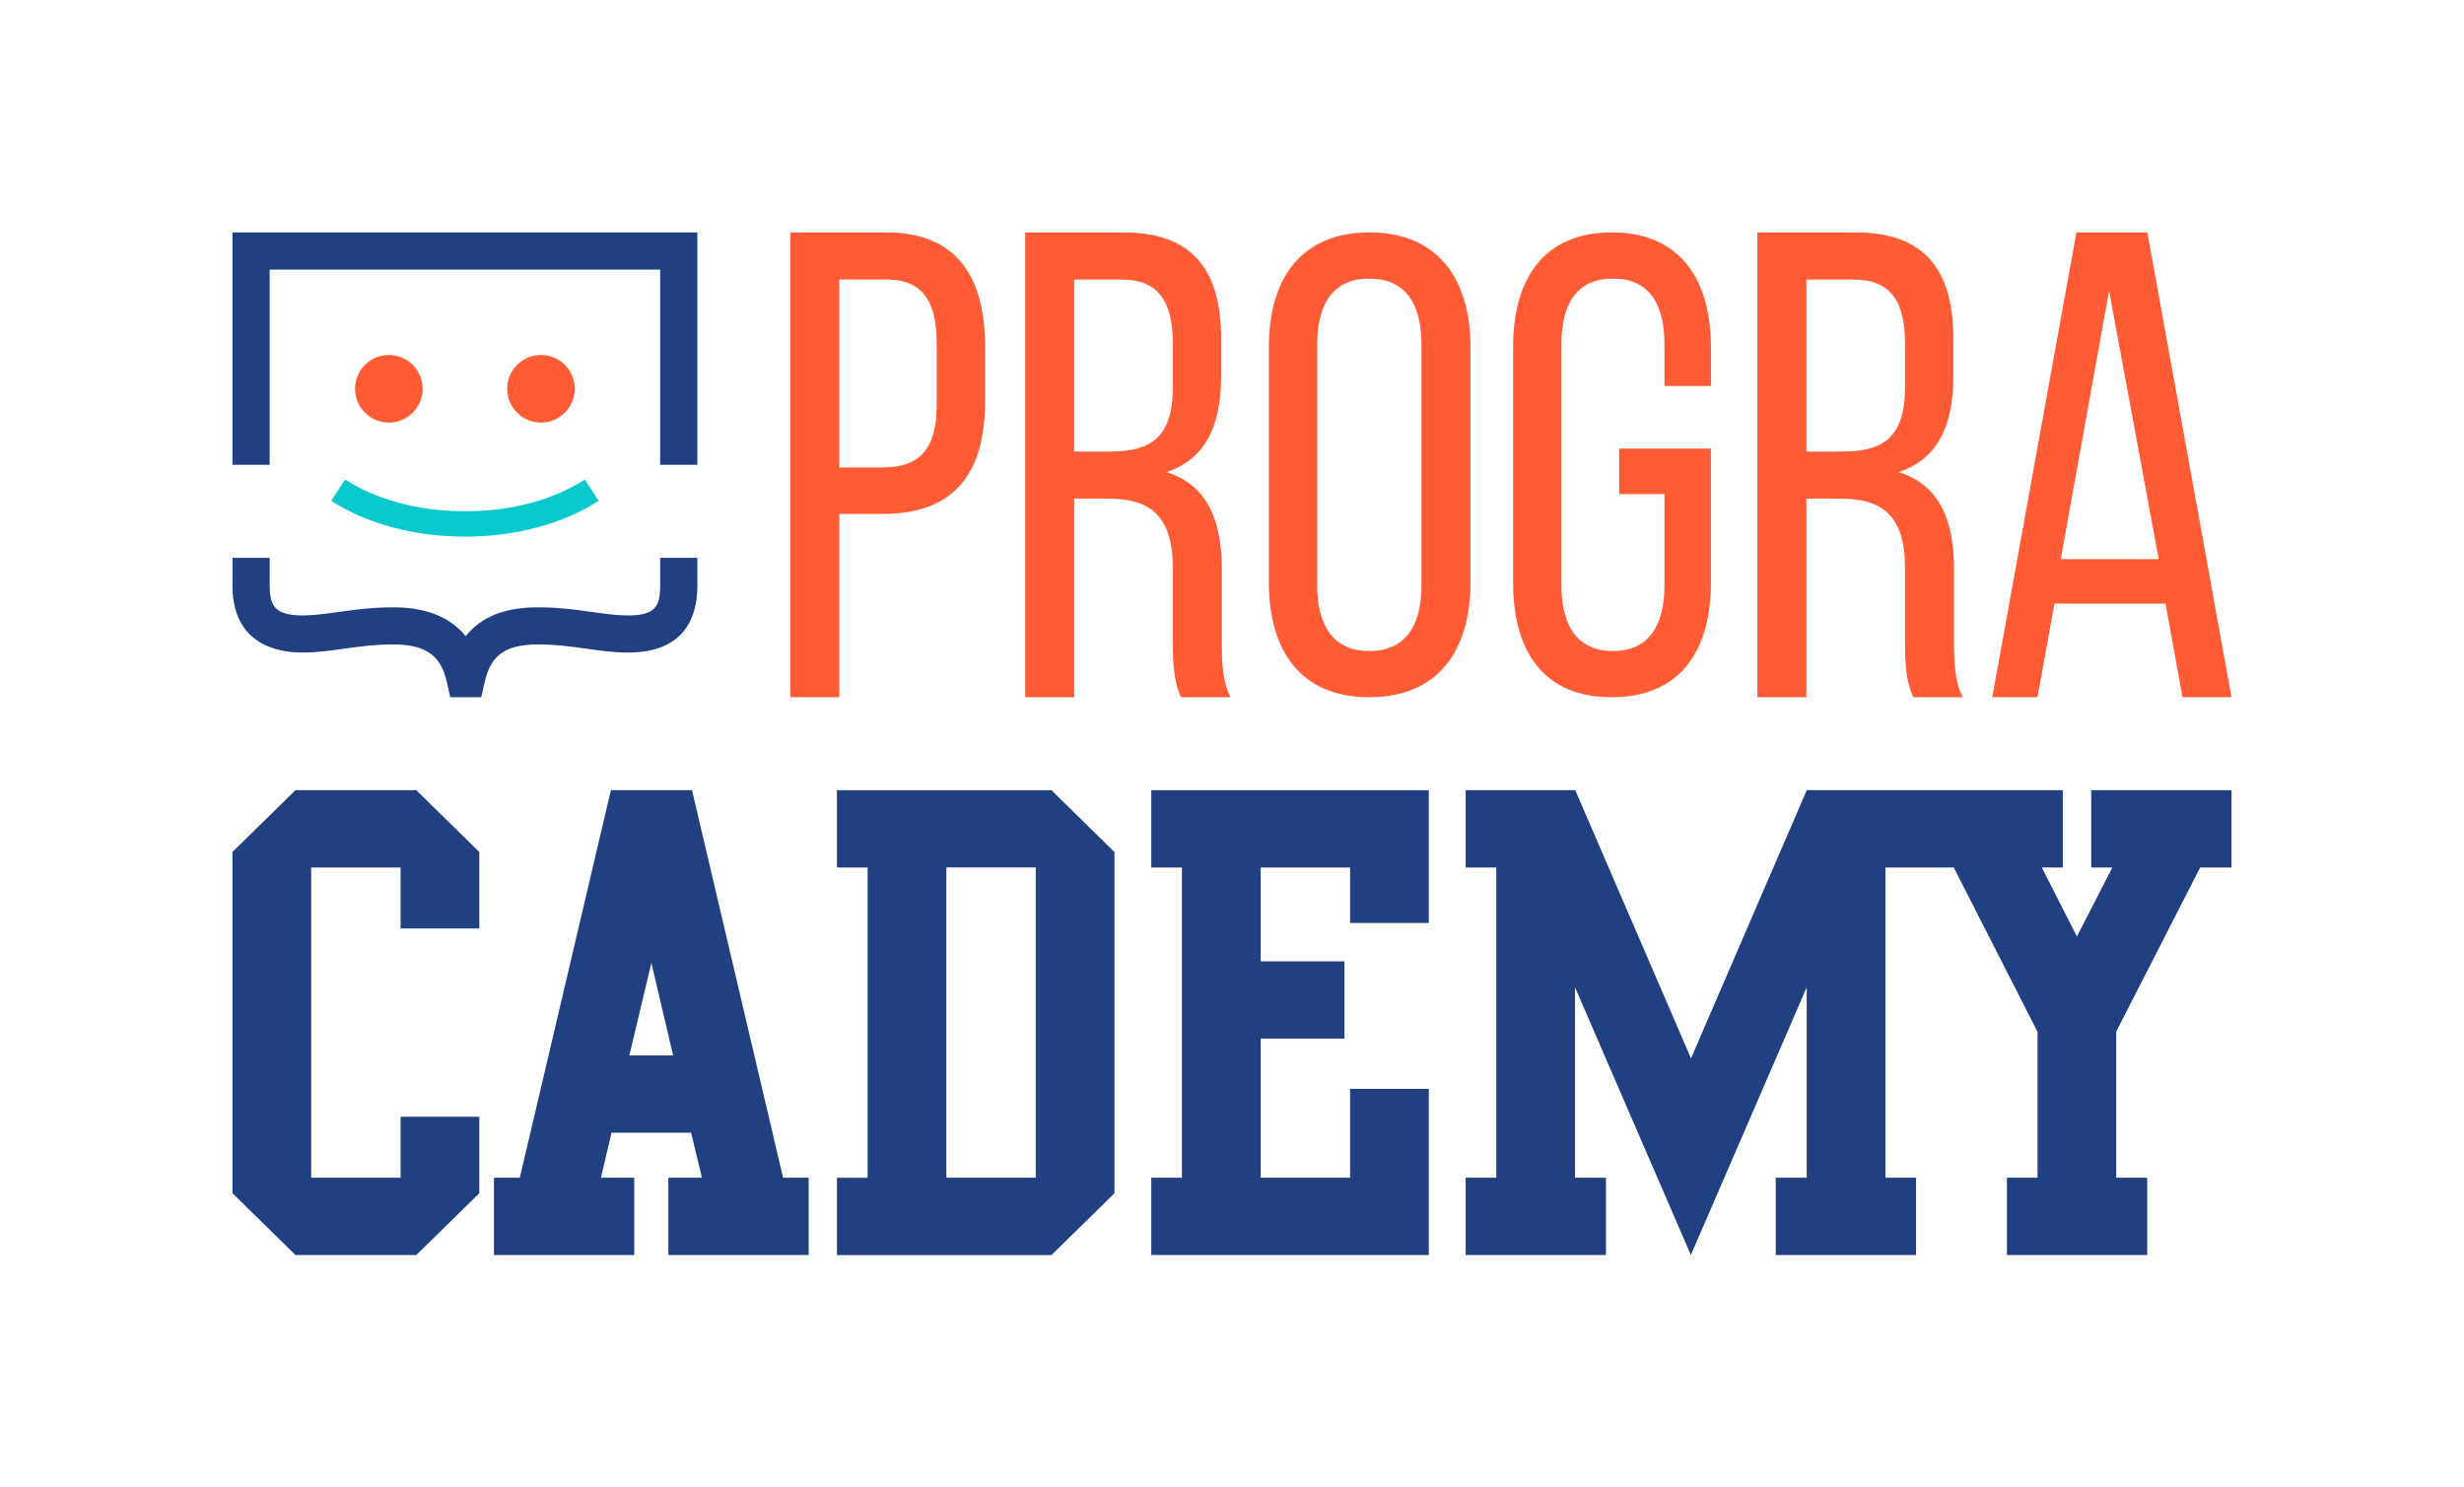 <?xml version="1.0" encoding="UTF-8"?><svg id="Positivo_RGB" xmlns="http://www.w3.org/2000/svg" viewBox="0 0 530 320"><defs><style>.cls-1{fill:#ff5c36;}.cls-2{fill:#214081;}.cls-3{fill:#08cacd;}</style></defs><g><path class="cls-1" d="M190.67,50c14.86,0,21.21,9.29,21.21,24.43v12c0,15.86-7.02,24.14-22.02,24.14h-9.32v39.43h-10.54V50h20.67Zm-.81,50.57c7.83,0,11.62-3.86,11.62-13.43v-13.29c0-9.14-3.11-13.71-10.81-13.71h-10.13v40.43h9.32Z"/><path class="cls-1" d="M241.59,50c14.86,0,21.07,8,21.07,22.86v8.14c0,11-3.65,17.86-11.75,20.57,8.64,2.71,11.89,10.14,11.89,20.86v15.57c0,4.43,.13,8.57,1.89,12h-10.67c-1.22-2.86-1.76-5.43-1.76-12.14v-15.71c0-11.29-5-14.86-13.78-14.86h-7.43v42.71h-10.54V50h21.07Zm-2.7,47.14c8.38,0,13.37-2.86,13.37-13.71v-9.57c0-9-3.11-13.71-10.94-13.71h-10.27v37h7.83Z"/><path class="cls-1" d="M272.93,74.65c0-14.99,7.16-24.65,21.61-24.65s21.75,9.66,21.75,24.65v50.7c0,14.85-7.16,24.65-21.75,24.65s-21.61-9.8-21.61-24.65v-50.7Zm10.4,51.26c0,8.96,3.65,14.15,11.21,14.15s11.21-5.18,11.21-14.15v-51.82c0-8.82-3.51-14.15-11.21-14.15s-11.21,5.32-11.21,14.15v51.82Z"/><path class="cls-1" d="M368.02,74.65v8.4h-10v-8.96c0-8.82-3.38-14.15-11.08-14.15s-11.08,5.32-11.08,14.15v51.82c0,8.82,3.51,14.15,11.08,14.15s11.08-5.32,11.08-14.15v-19.61h-9.73v-9.8h19.72v28.85c0,14.85-6.75,24.65-21.34,24.65s-21.21-9.8-21.21-24.65v-50.7c0-14.85,6.75-24.65,21.21-24.65s21.34,9.8,21.34,24.65Z"/><path class="cls-1" d="M399.09,50c14.86,0,21.07,8,21.07,22.86v8.14c0,11-3.65,17.86-11.75,20.57,8.64,2.71,11.89,10.14,11.89,20.86v15.57c0,4.43,.13,8.57,1.89,12h-10.67c-1.22-2.86-1.76-5.43-1.76-12.14v-15.71c0-11.29-5-14.86-13.78-14.86h-7.43v42.71h-10.54V50h21.07Zm-2.7,47.14c8.38,0,13.37-2.86,13.37-13.71v-9.57c0-9-3.11-13.71-10.94-13.71h-10.27v37h7.83Z"/><path class="cls-1" d="M441.91,129.86l-3.65,20.14h-9.73l18.1-100h15.26l18.1,100h-10.54l-3.65-20.14h-23.91Zm1.35-9.57h21.07l-10.67-57.71-10.4,57.71Z"/></g><g><polygon class="cls-2" points="63.55 170 50 183.3 50 256.7 63.55 270 89.55 270 103.1 256.7 103.1 240.25 86.17 240.25 86.17 253.37 66.93 253.37 66.93 186.63 86.17 186.63 86.17 199.75 103.1 199.75 103.1 183.3 89.55 170 63.55 170"/><path class="cls-2" d="M148.82,170h-17.42l-19.59,83.37h-5.56v16.63h30.18v-16.63h-7.17l2.28-9.68h17.11l2.34,9.68h-7.23v16.63h30.18v-16.63h-5.5l-19.59-83.37Zm-13.45,57.06l4.74-19.91,4.68,19.91h-9.42Z"/><path class="cls-2" d="M180.03,170v16.63h6.59v66.75h-6.59v16.63h46.14l13.55-13.3v-73.4l-13.55-13.3h-46.14Zm42.76,83.37h-19.23v-66.75h19.23v66.75Z"/><polygon class="cls-2" points="247.64 186.63 254.23 186.63 254.23 253.37 247.64 253.37 247.64 270 307.33 270 307.33 234.25 290.4 234.25 290.4 253.37 271.17 253.37 271.17 223.44 289.19 223.44 289.19 206.82 271.17 206.82 271.17 186.63 290.4 186.63 290.4 198.56 307.33 198.56 307.33 170 247.64 170 247.64 186.63"/><polygon class="cls-2" points="449.82 170 449.82 186.63 454.36 186.63 446.74 201.47 439.18 186.62 443.71 186.63 443.71 170 412.14 170 411.67 170 388.63 170 363.73 227.7 338.84 170 315.26 170 315.26 186.63 321.85 186.63 321.85 253.37 315.26 253.37 315.26 270 345.44 270 345.44 253.37 338.78 253.37 338.78 212.4 363.7 270 388.62 212.4 388.62 253.37 381.96 253.37 381.96 270 412.14 270 412.14 253.37 405.55 253.37 405.55 186.63 411.67 186.63 412.14 186.63 420.25 186.63 438.27 221.99 438.27 253.37 431.68 253.37 431.68 270 461.86 270 461.86 253.37 455.2 253.37 455.2 221.92 473.25 186.63 480 186.63 480 170 449.82 170"/></g><g><path class="cls-3" d="M100.05,115.45c-14.72,0-24.37-4.83-28.81-7.71l2.97-4.58c3.94,2.55,12.53,6.83,25.84,6.83s21.8-4.28,25.74-6.83l2.97,4.58c-7.67,4.97-17.86,7.71-28.71,7.71Z"/><circle class="cls-1" cx="116.36" cy="83.64" r="7.27"/><circle class="cls-1" cx="83.64" cy="83.64" r="7.27"/><g><path class="cls-2" d="M103.52,150h-6.67l-.7-3.12c-1.13-5.03-3.61-8.36-11.95-8.23-3.41,0-6.53,.4-9.68,.84l-1.09,.15c-2.86,.39-5.56,.75-8.33,.75-5.51,0-14.81-1.8-15.09-13.86v-6.53s8,0,8,0v6.44c.09,3.92,1.22,5.96,7.09,5.96,2.23,0,4.56-.31,7.26-.68l1.08-.15c3.42-.48,6.84-.91,10.71-.91,7.21-.1,12.57,1.97,16.02,6.2,3.4-4.27,8.7-6.31,16-6.2h0c3.74,0,7.14,.43,10.58,.92l.8,.11c2.68,.37,5.21,.71,7.52,.71,5.79,0,6.85-1.93,6.93-6v-6.4s8,0,8,0v6.48c-.13,6.39-2.83,13.91-14.93,13.91-2.86,0-5.65-.38-8.61-.79l-.81-.11c-3.29-.46-6.27-.84-9.56-.84-8.28-.12-10.69,3.06-11.87,8.24l-.71,3.11Z"/><polygon class="cls-2" points="150 100 142 100 142 58 58 58 58 100 50 100 50 50 150 50 150 100"/></g></g></svg>